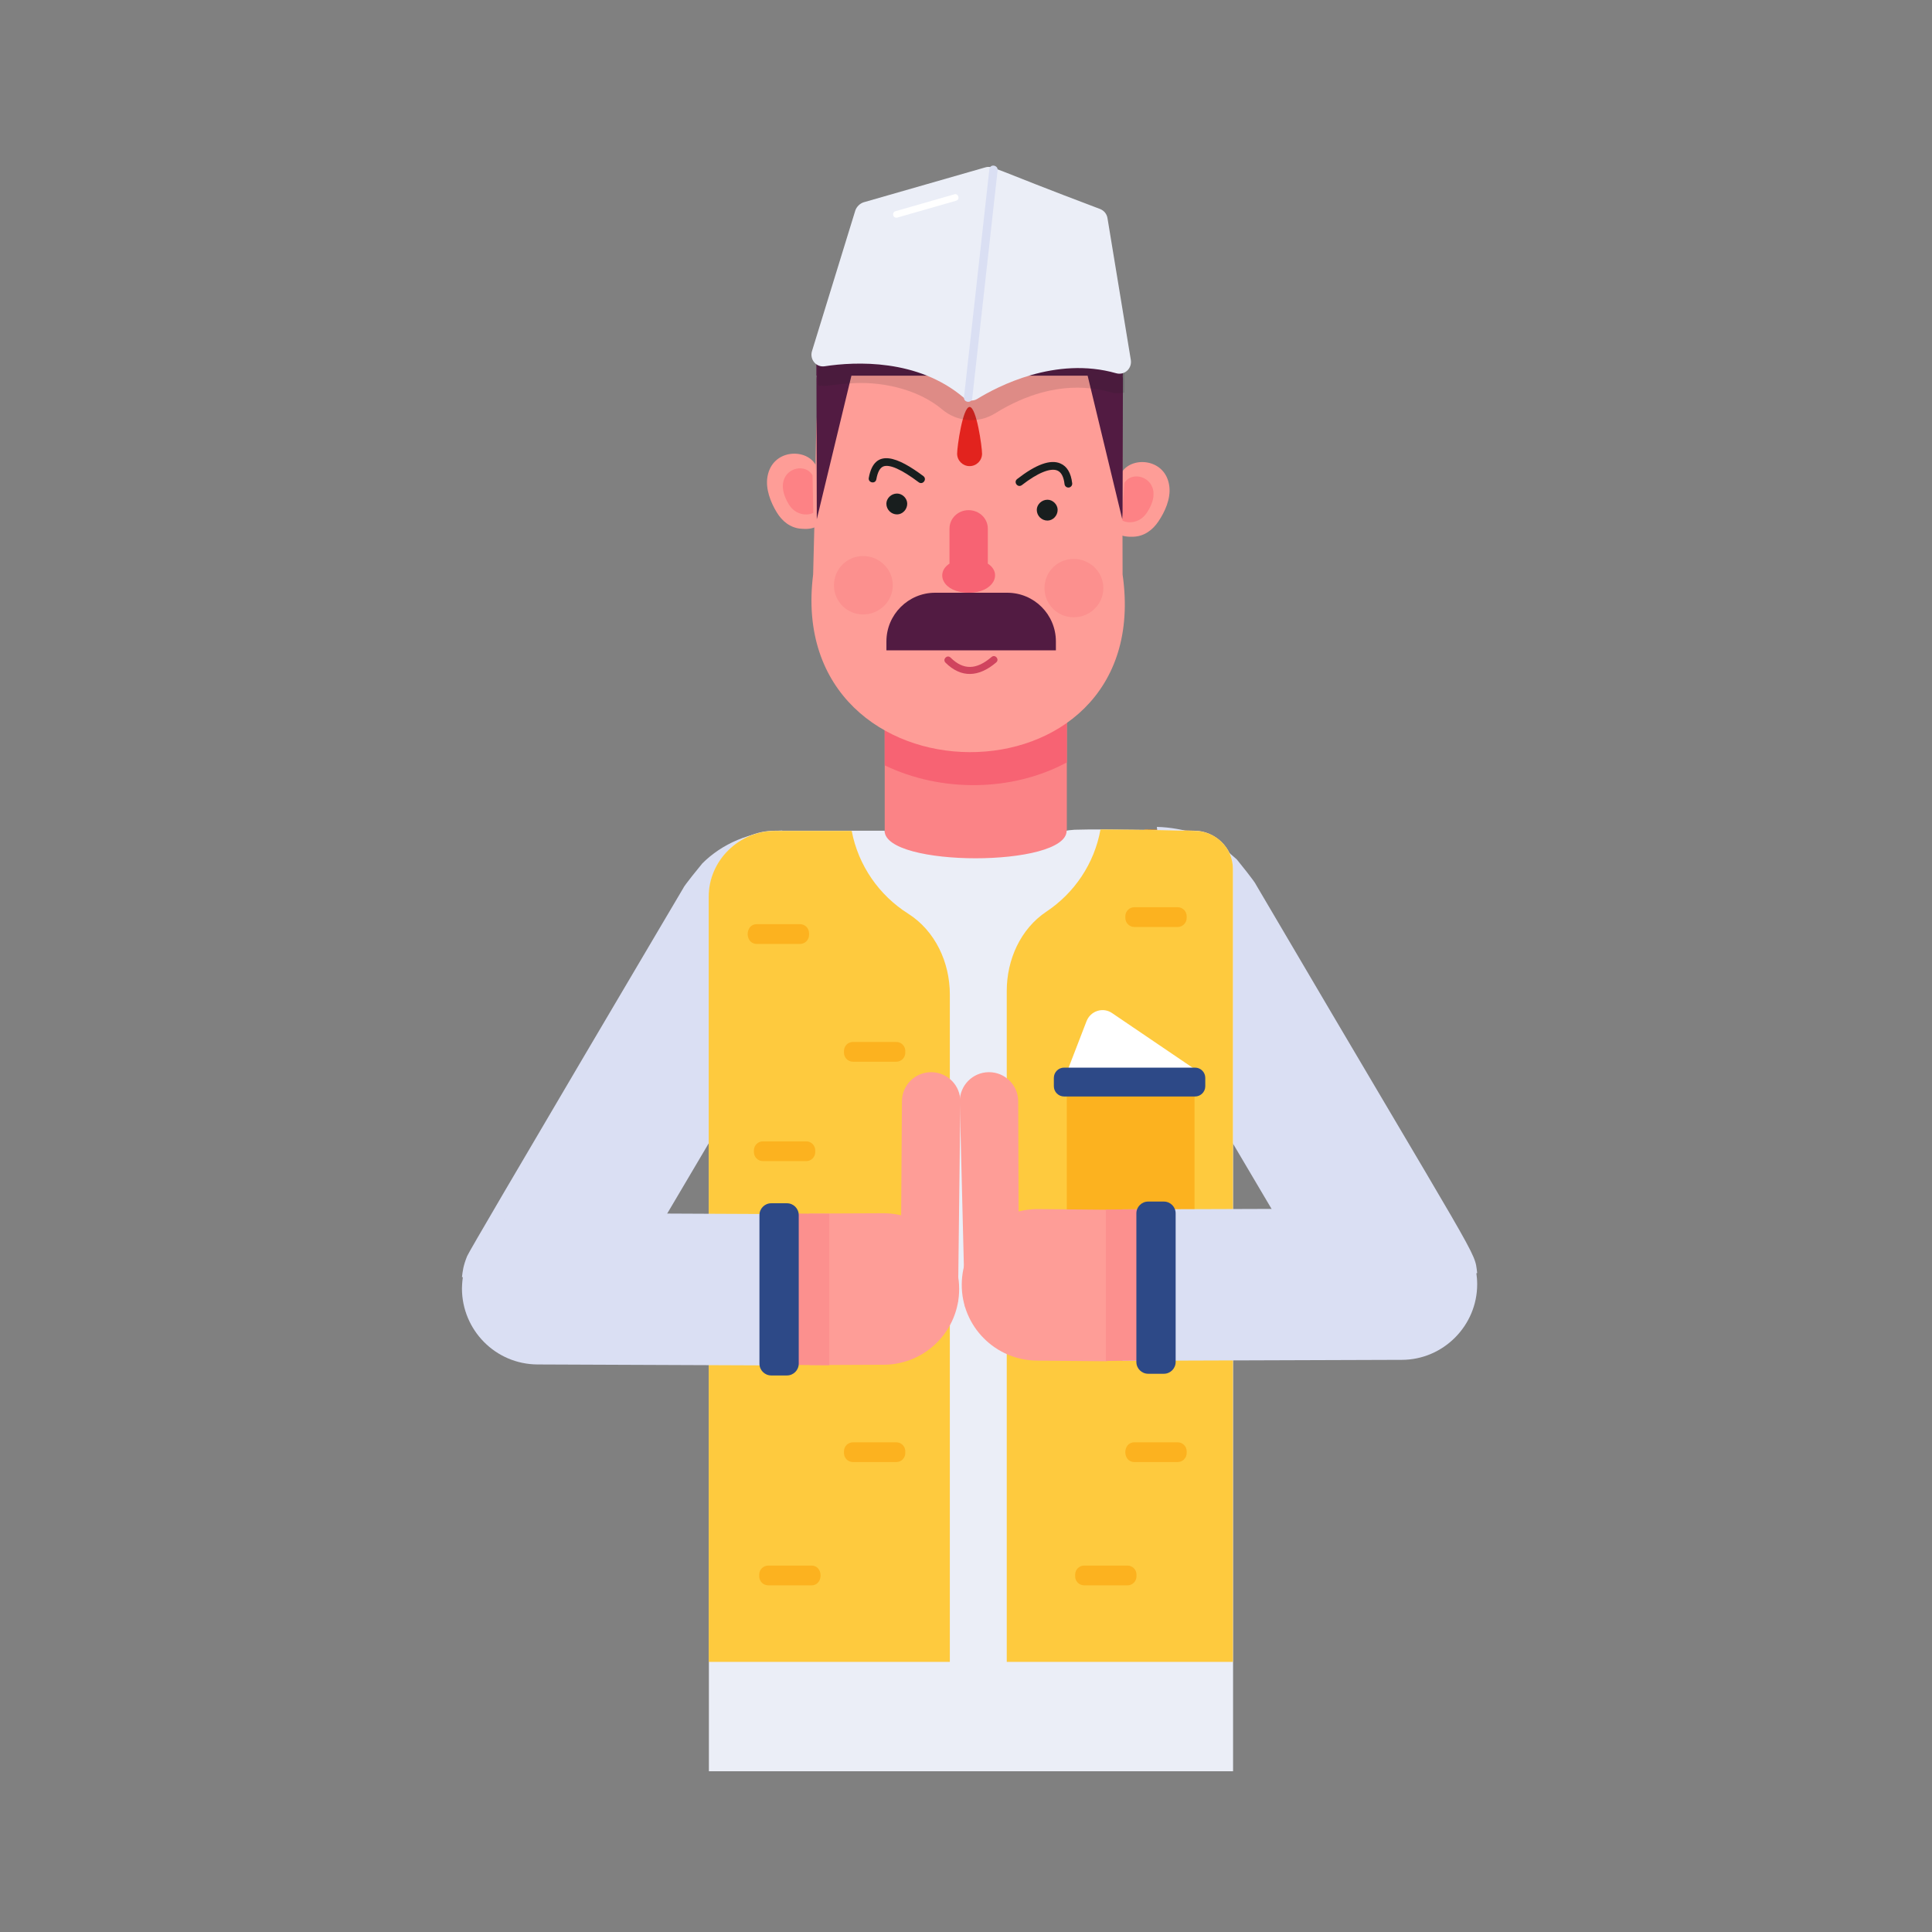 <svg width="140" height="140" viewBox="0 0 140 140" fill="none" xmlns="http://www.w3.org/2000/svg">
<rect x="0" y="0" width="140" height="140" fill="#808080" stroke="none"/>
<path d="M64.109 51.581C64.109 52.197 64.109 61.148 64.109 60.694C64.109 62.822 64.139 66.537 64.17 66.689C64.411 66.902 70.874 72.616 70.464 72.254L77.307 66.628V51.581H64.109Z" fill="#FB8386"/>
<path d="M64.109 52.123C64.109 52.123 64.109 53.727 64.109 55.46C68.214 57.437 73.353 57.376 77.307 55.247V52.123H64.109Z" fill="#F76373"/>
<path d="M44.208 94.945L36.41 93.2L36.172 92.301L33.767 92.618L33.476 92.539C33.527 92.129 33.557 91.754 33.846 91.032C33.902 90.753 50.822 62.142 49.495 64.387C49.563 64.183 50.758 62.729 50.896 62.563C52.304 61.155 54.336 60.247 56.685 60.184C56.553 62.008 56.024 63.911 56.659 64.228C57.319 64.493 57.689 64.678 57.689 64.678C57.689 64.678 59.143 65.947 60.465 67.427C38.187 105.138 45.873 92.133 44.208 94.945Z" fill="#DADFF3"/>
<path d="M89.344 62.965V75.148L80.015 62.109C81.798 60.864 82.105 60.557 82.991 60.096C86.707 60.178 85.687 60.172 86.547 60.197C88.086 60.197 89.344 61.455 89.344 62.965Z" fill="#E49626"/>
<path d="M107.042 92.248L106.751 92.328L104.345 92.011L104.107 92.909L96.309 94.654C96.163 94.407 79.903 66.884 80.052 67.136C81.374 65.656 82.828 64.387 82.828 64.387C82.828 64.387 83.198 64.228 83.859 63.938C84.493 63.647 83.965 61.717 83.832 59.92C85.815 59.973 87.718 60.607 89.225 61.929C89.357 62.035 89.489 62.167 89.621 62.273C89.76 62.445 90.953 63.913 91.023 64.123C107.505 92.176 106.826 90.524 107.042 92.248Z" fill="#DADFF3"/>
<path d="M89.353 128.353V62.956C89.353 61.388 87.983 60.198 86.548 60.198C86.548 60.198 79.881 60.054 77.867 60.126C77.531 60.15 77.34 60.174 77.291 60.198C77.291 62.86 64.103 62.86 64.103 60.198H56.141C53.55 60.198 51.369 62.358 51.369 64.97V128.353H89.353Z" fill="#EBEEF7"/>
<path d="M89.342 62.96V120.427H72.953V71.812C72.953 69.549 73.944 67.313 75.828 66.059C77.848 64.714 79.302 62.584 79.746 60.105C82.496 60.105 86.54 60.211 86.54 60.211C88.072 60.211 89.342 61.427 89.342 62.96Z" fill="#FECA3E"/>
<path d="M86.561 78.635H77.304V88.213H86.561V78.635Z" fill="#FCB21F"/>
<path d="M68.829 72.065V120.427H51.356V64.969C51.356 62.339 53.572 60.211 56.141 60.211H61.718C62.197 62.731 63.713 64.881 65.803 66.204C67.77 67.45 68.829 69.737 68.829 72.065Z" fill="#FECA3E"/>
<path d="M59.109 33.694C58.429 32.458 55.96 32.528 55.613 34.545C55.462 35.425 55.836 36.385 56.286 37.127C56.678 37.771 57.27 38.253 58.042 38.313C58.426 38.343 58.828 38.343 59.197 38.138L59.109 33.694Z" fill="#FE9D97"/>
<path d="M58.88 34.45C58.228 33.265 55.737 34.203 57.159 36.544C57.661 37.37 58.545 37.377 58.934 37.16L58.88 34.45Z" fill="#FD8285"/>
<path d="M81.286 34.227C82.026 33.026 84.488 33.217 84.735 35.249C84.843 36.135 84.423 37.076 83.936 37.795C83.514 38.418 82.898 38.871 82.124 38.893C81.74 38.904 81.338 38.884 80.98 38.661L81.286 34.227Z" fill="#FE9D97"/>
<path d="M81.477 34.994C82.186 33.842 84.629 34.901 83.094 37.169C82.551 37.97 81.669 37.933 81.29 37.698L81.477 34.994Z" fill="#FD8285"/>
<path d="M58.923 41.631C59.213 31.08 59.029 30.403 59.406 28.645C60.469 23.595 64.932 19.883 70.244 19.883C76.367 19.883 81.323 24.865 81.323 30.938C81.323 31.186 81.349 42.329 81.347 41.631C83.833 58.89 56.775 58.697 58.923 41.631Z" fill="#FE9D97"/>
<path d="M70.204 42.952C68.32 42.952 67.746 41.524 68.805 40.842V38.297C68.805 37.564 69.425 36.968 70.181 36.968C70.961 36.968 71.58 37.564 71.58 38.297V40.842C72.664 41.539 72.012 42.952 70.204 42.952Z" fill="#F76373"/>
<path d="M79.953 42.617C79.953 43.792 78.979 44.732 77.804 44.732C76.628 44.732 75.688 43.792 75.688 42.617C75.688 41.441 76.628 40.501 77.804 40.501C78.979 40.501 79.953 41.441 79.953 42.617Z" fill="#FC908E"/>
<path d="M64.695 42.41C64.695 43.585 63.721 44.525 62.546 44.525C61.371 44.525 60.431 43.585 60.431 42.41C60.431 41.235 61.371 40.294 62.546 40.294C63.721 40.294 64.695 41.235 64.695 42.41Z" fill="#FC908E"/>
<path d="M68.515 48.02C68.275 47.779 68.634 47.408 68.881 47.652C69.805 48.567 70.748 48.555 71.851 47.607C72.118 47.387 72.444 47.78 72.188 48.003C70.937 49.071 69.66 49.155 68.515 48.02Z" fill="#D0445E"/>
<path d="M57.514 87.982L38.973 87.896C35.401 87.881 33.517 90.496 33.475 93.381C33.483 96.369 35.889 98.862 38.961 98.874L57.514 98.95V87.982Z" fill="#DADFF3"/>
<path d="M69.591 79.827L69.42 94.341L65.257 94.4L65.358 79.793C65.367 78.624 66.322 77.685 67.491 77.694C68.66 77.703 69.6 78.658 69.591 79.827Z" fill="#FE9D97"/>
<path d="M64.04 98.895L58.691 98.919L58.627 87.953L58.635 87.94L63.99 87.916C67.021 87.902 69.489 90.347 69.504 93.377C69.52 96.41 67.073 98.881 64.04 98.895Z" fill="#FE9D97"/>
<path d="M106.539 90.768C106.539 90.768 106.539 90.742 106.513 90.715C105.64 88.838 103.737 87.57 101.543 87.57C101.301 87.57 79.981 87.642 81.332 87.638V98.608C81.575 98.607 102.921 98.535 101.57 98.54C104.594 98.54 107.042 96.055 107.042 93.068C107.042 91.87 106.675 91.175 106.539 90.768Z" fill="#DADFF3"/>
<path d="M69.55 79.827L69.919 94.671L73.834 94.639L73.783 79.793C73.774 78.624 72.819 77.685 71.65 77.694C70.481 77.703 69.541 78.658 69.55 79.827Z" fill="#FE9D97"/>
<path d="M75.157 98.595L80.231 98.642L80.295 87.677L80.286 87.663L75.207 87.616C72.176 87.603 69.708 90.047 69.692 93.078C69.677 96.111 72.124 98.582 75.157 98.595Z" fill="#FE9D97"/>
<path d="M71.163 32.874C71.163 33.373 70.759 33.777 70.26 33.777C69.762 33.777 69.357 33.373 69.357 32.874C69.357 32.376 69.762 29.49 70.26 29.49C70.759 29.49 71.163 32.376 71.163 32.874Z" fill="#E2231E"/>
<path d="M82.986 87.624V98.592L80.133 98.618V87.648L82.986 87.624Z" fill="#FC908E"/>
<path d="M85.192 87.925V98.693C85.192 99.165 84.809 99.548 84.337 99.548H83.201C82.728 99.548 82.346 99.165 82.346 98.693V87.925C82.346 87.453 82.728 87.07 83.201 87.07H84.337C84.809 87.07 85.192 87.453 85.192 87.925Z" fill="#2D4987"/>
<path d="M57.238 87.933V98.903L60.093 98.93V87.959L57.238 87.933Z" fill="#FC908E"/>
<path d="M55.032 88.048V98.816C55.032 99.288 55.415 99.671 55.887 99.671H57.024C57.496 99.671 57.879 99.288 57.879 98.816V88.048C57.879 87.576 57.496 87.193 57.024 87.193H55.887C55.415 87.193 55.032 87.576 55.032 88.048Z" fill="#2D4987"/>
<path d="M66.574 34.947C65.325 34.009 64.463 33.632 64.016 33.797C63.767 33.895 63.599 34.2 63.504 34.728C63.433 35.106 62.892 34.979 62.955 34.629C63.361 32.382 65.098 33.144 66.909 34.499C67.204 34.724 66.868 35.166 66.574 34.947Z" fill="#181E1E"/>
<path d="M77.418 35.329C77.278 35.329 77.158 35.225 77.141 35.084C77.079 34.546 76.902 34.216 76.618 34.096C76.117 33.891 75.2 34.258 74.049 35.152C73.751 35.377 73.418 34.938 73.707 34.713C75.061 33.66 76.111 33.271 76.834 33.582C77.318 33.785 77.607 34.268 77.695 35.017C77.713 35.171 77.603 35.31 77.451 35.329C77.44 35.329 77.429 35.329 77.418 35.329Z" fill="#181E1E"/>
<path d="M64.23 36.504C64.231 36.93 64.582 37.277 65.008 37.276C65.395 37.274 65.743 36.924 65.741 36.498C65.74 36.11 65.389 35.763 65.002 35.764C64.576 35.766 64.228 36.116 64.23 36.504Z" fill="#181E1E"/>
<path d="M75.129 36.951C75.131 37.377 75.481 37.725 75.907 37.723C76.295 37.722 76.642 37.372 76.641 36.945C76.639 36.558 76.289 36.21 75.901 36.212C75.475 36.214 75.128 36.564 75.129 36.951Z" fill="#181E1E"/>
<path d="M76.514 46.481V47.124H64.233V46.481C64.233 44.536 65.817 42.952 67.762 42.952H72.985C74.946 42.952 76.514 44.536 76.514 46.481Z" fill="#521B42"/>
<path d="M81.363 27.224H59.157V26.255C59.157 22.62 62.104 19.673 65.739 19.673H74.781C78.416 19.673 81.363 22.62 81.363 26.255V27.224Z" fill="#521B42"/>
<path d="M81.371 27.462C81.371 27.703 81.346 37.757 81.347 37.117L81.323 37.624C81.263 37.377 78.336 25.24 78.523 26.014H79.923C80.714 26.014 81.371 26.654 81.371 27.462Z" fill="#521B42"/>
<path d="M61.989 26.014C61.929 26.261 59.002 38.397 59.188 37.624C59.188 37.381 59.163 26.788 59.164 27.462C59.164 26.682 59.763 26.014 60.588 26.014H61.989Z" fill="#521B42"/>
<path d="M86.687 77.551C86.445 77.727 84.119 79.419 84.361 79.243C84.119 79.19 76.839 77.609 77.303 77.71C77.4 77.46 78.827 73.759 78.731 74.009C79.022 73.242 79.947 72.952 80.608 73.427C80.851 73.592 87.084 77.82 86.687 77.551Z" fill="white"/>
<path d="M86.596 79.456H77.109C76.699 79.456 76.366 79.123 76.366 78.713V78.107C76.366 77.696 76.699 77.364 77.109 77.364H86.596C87.006 77.364 87.339 77.696 87.339 78.107V78.713C87.339 79.123 87.006 79.456 86.596 79.456Z" fill="#2D4987"/>
<path d="M57.973 68.401H54.836C53.962 68.401 53.961 66.969 54.836 66.969H57.973C58.334 66.969 58.627 67.261 58.627 67.623V67.747C58.627 68.108 58.334 68.401 57.973 68.401Z" fill="#FCB21F"/>
<path d="M64.948 76.936H61.811C61.45 76.936 61.157 76.643 61.157 76.282V76.157C61.157 75.796 61.45 75.504 61.811 75.504H64.948C65.309 75.504 65.601 75.796 65.601 76.157V76.282C65.601 76.643 65.309 76.936 64.948 76.936Z" fill="#FCB21F"/>
<path d="M85.337 67.172H82.201C81.84 67.172 81.547 66.879 81.547 66.518V66.394C81.547 66.033 81.84 65.74 82.201 65.74H85.337C85.698 65.74 85.991 66.033 85.991 66.394V66.518C85.991 66.879 85.698 67.172 85.337 67.172Z" fill="#FCB21F"/>
<path d="M58.422 84.138H55.285C54.924 84.138 54.631 83.846 54.631 83.485V83.36C54.631 82.999 54.924 82.707 55.285 82.707H58.422C58.783 82.707 59.075 82.999 59.075 83.36V83.485C59.075 83.846 58.783 84.138 58.422 84.138Z" fill="#FCB21F"/>
<path d="M64.948 105.946H61.811C61.45 105.946 61.157 105.654 61.157 105.293V105.168C61.157 104.807 61.45 104.515 61.811 104.515H64.948C65.309 104.515 65.601 104.807 65.601 105.168V105.293C65.601 105.654 65.309 105.946 64.948 105.946Z" fill="#FCB21F"/>
<path d="M58.806 114.88H55.67C55.309 114.88 55.016 114.588 55.016 114.226V114.102C55.016 113.741 55.309 113.448 55.67 113.448H58.806C59.681 113.448 59.681 114.88 58.806 114.88Z" fill="#FCB21F"/>
<path d="M81.7 114.88H78.564C78.202 114.88 77.91 114.588 77.91 114.226V114.102C77.91 113.741 78.202 113.448 78.564 113.448H81.7C82.061 113.448 82.354 113.741 82.354 114.102V114.226C82.354 114.588 82.061 114.88 81.7 114.88Z" fill="#FCB21F"/>
<path d="M85.337 105.946H82.201C81.326 105.946 81.326 104.515 82.201 104.515H85.337C85.698 104.515 85.991 104.807 85.991 105.168V105.293C85.991 105.654 85.698 105.946 85.337 105.946Z" fill="#FCB21F"/>
<g opacity="0.14">
<path d="M81.482 26.754V28.443C81.409 28.467 81.337 28.491 81.265 28.467C81.216 28.491 81.168 28.491 81.12 28.491H80.782C80.377 28.479 76.938 26.952 72.092 29.964C70.917 30.691 69.375 30.595 68.278 29.674C66.446 28.127 63.679 27.593 61.496 27.792C60.489 27.845 59.713 28.035 59.516 27.936C59.444 27.961 59.347 27.961 59.275 27.912V26.754C59.275 26.054 59.758 25.45 60.434 25.329C62.22 21.66 66.009 19.174 70.354 19.174C74.827 19.174 78.635 21.867 80.251 25.329C80.951 25.426 81.482 26.029 81.482 26.754Z" fill="#181E1E"/>
</g>
<path d="M81.944 26.082C82.041 26.709 81.486 27.216 80.882 27.047C76.489 25.792 72.265 28.013 70.817 28.906C70.503 29.099 70.117 29.051 69.827 28.81C66.496 25.985 61.982 26.203 59.762 26.541C59.134 26.637 58.651 26.034 58.844 25.43L61.982 15.244C62.079 14.979 62.296 14.761 62.562 14.665L71.396 12.13C71.961 11.989 71.651 12.105 79.724 15.148C80.013 15.268 80.207 15.51 80.255 15.823L81.944 26.082Z" fill="#EBEEF7"/>
<path d="M69.855 28.783L71.693 12.273C71.735 11.842 72.334 11.965 72.291 12.339L70.454 28.849C70.411 29.253 69.811 29.175 69.855 28.783Z" fill="#DADFF3"/>
<path d="M64.957 15.776C64.677 15.776 64.624 15.378 64.891 15.304L69.15 14.083C69.431 13.977 69.607 14.456 69.282 14.545L65.023 15.766C65.002 15.773 64.979 15.776 64.957 15.776Z" fill="white"/>
</svg>
